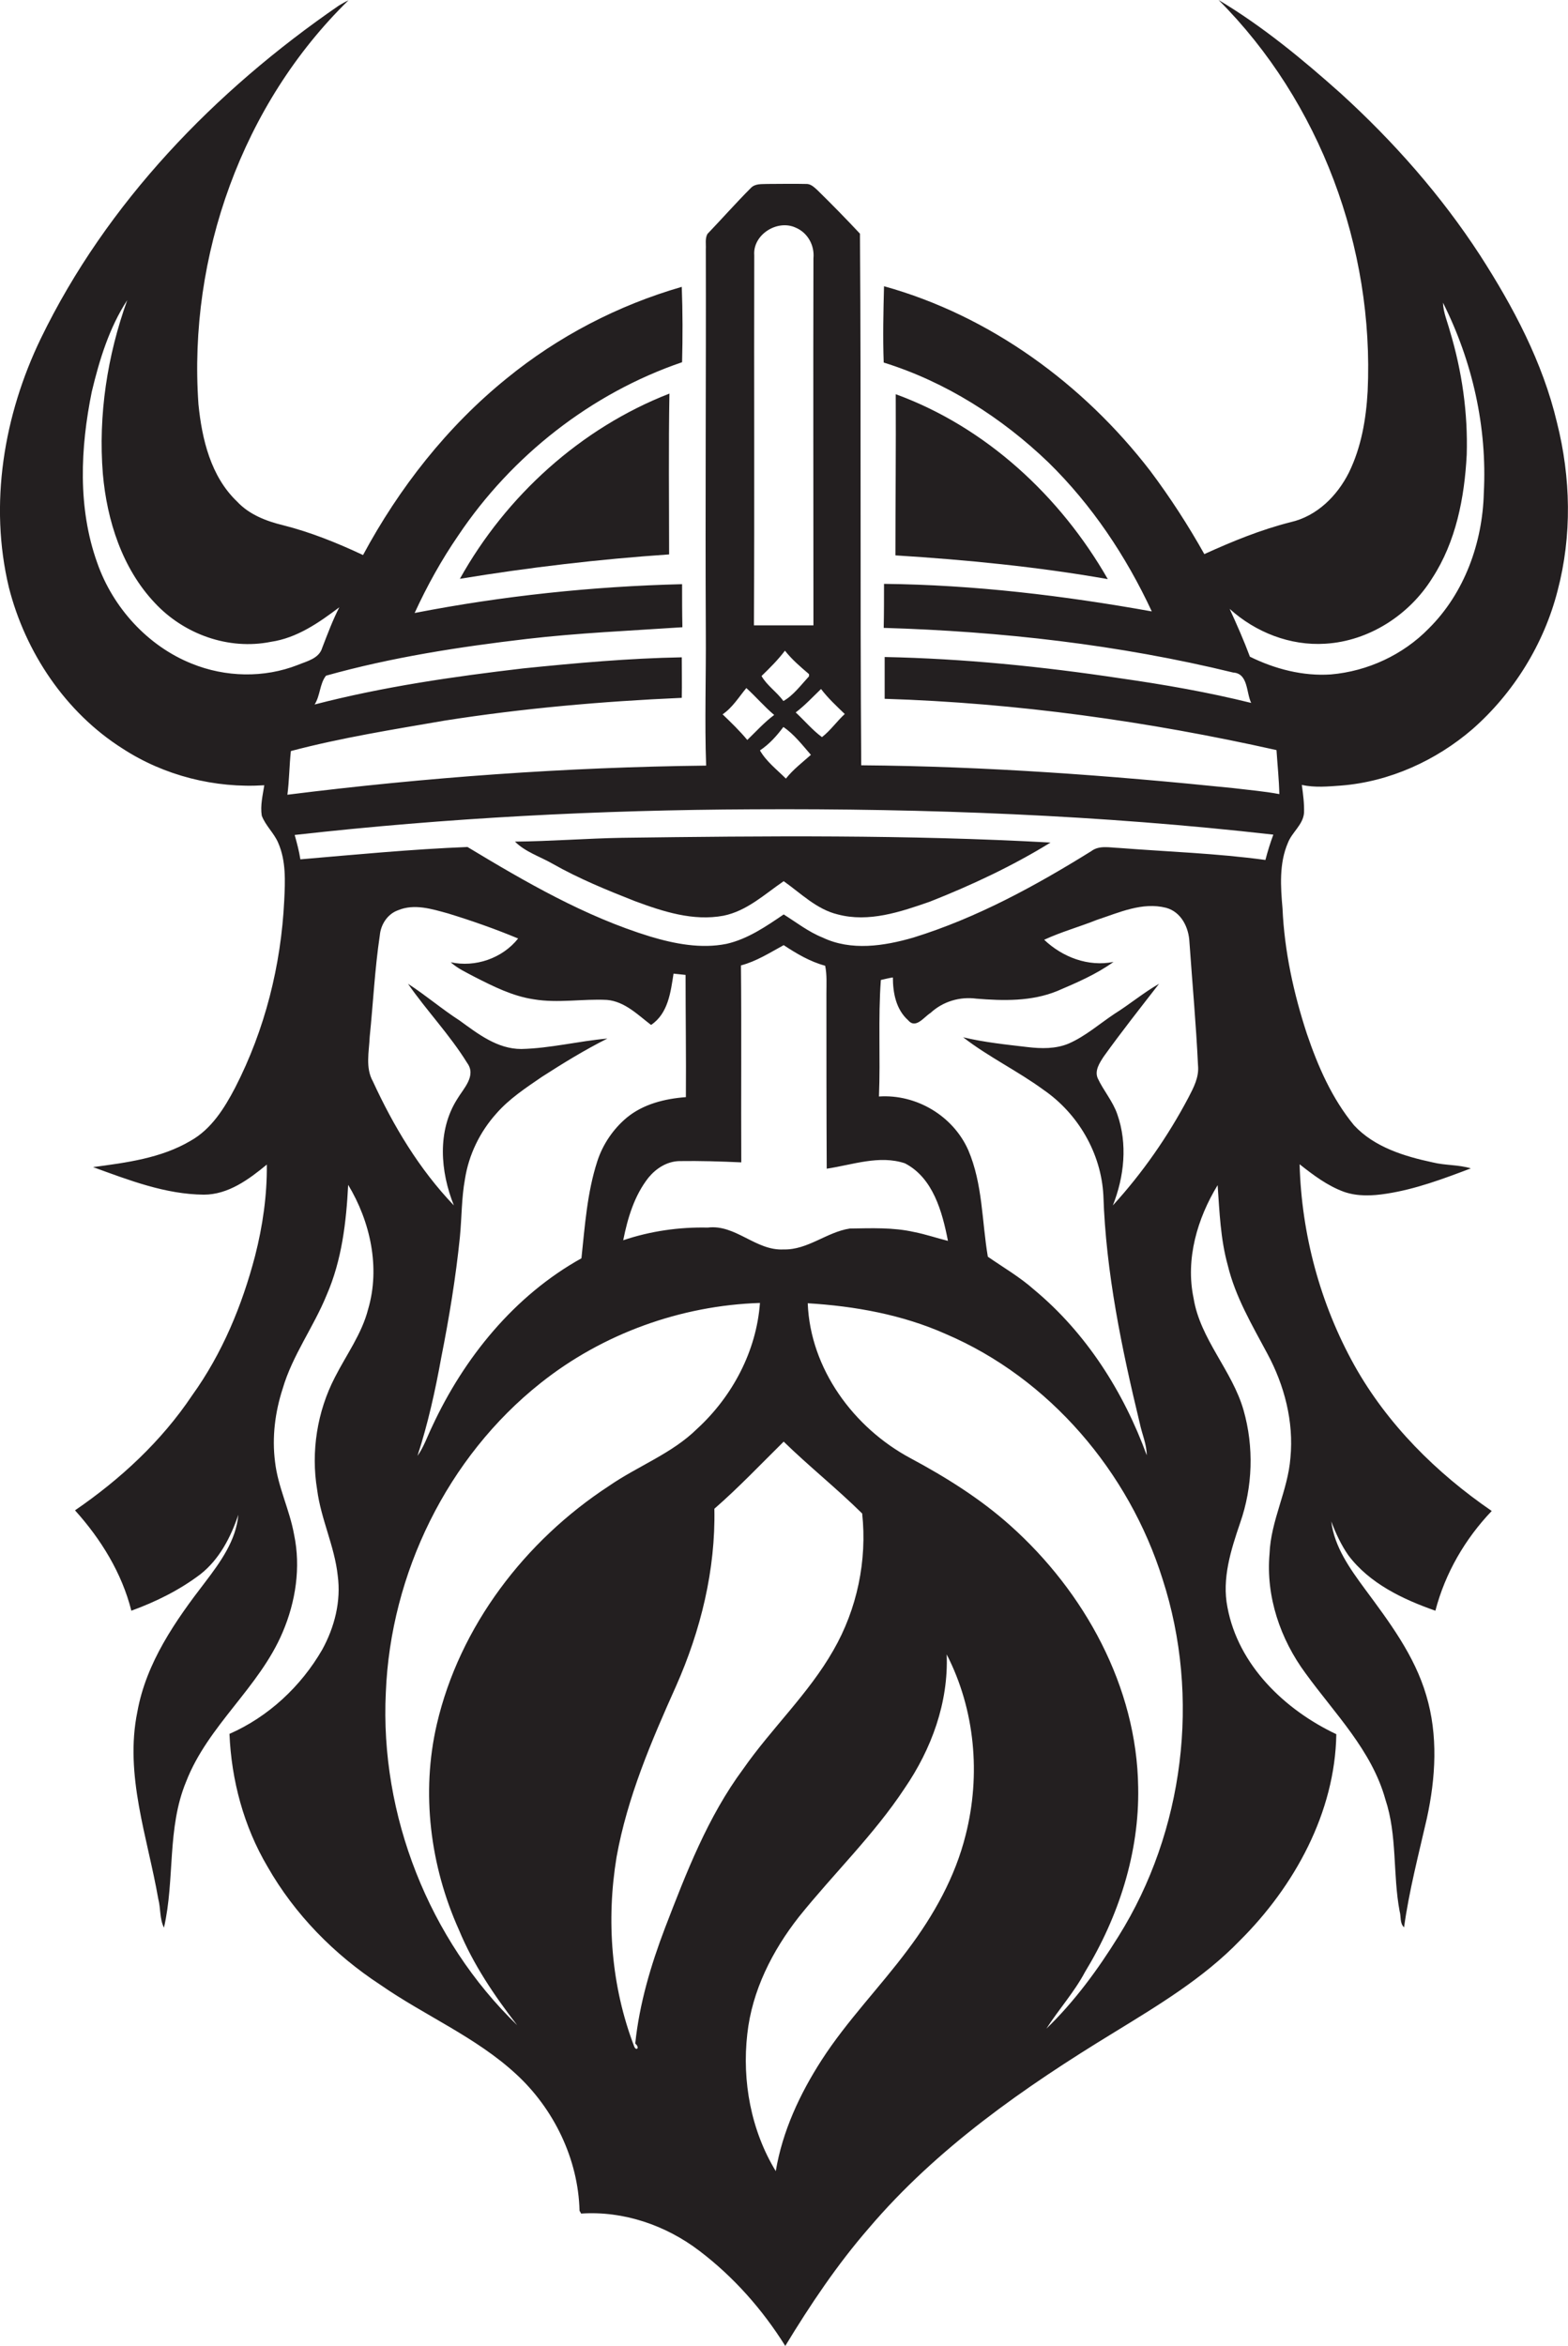 <?xml version="1.0" encoding="utf-8"?>
<!-- Generator: Adobe Illustrator 19.2.0, SVG Export Plug-In . SVG Version: 6.00 Build 0)  -->
<svg version="1.1" id="Layer_1" xmlns="http://www.w3.org/2000/svg" xmlns:xlink="http://www.w3.org/1999/xlink" x="0px" y="0px"
	 viewBox="0 0 495.4 740.9" enable-background="new 0 0 495.4 740.9" xml:space="preserve">
<g>
	<path fill="#231F20" d="M423.7,248.1c15.3-1.2,30-7.9,41.5-17.8c13-11.4,22.6-26.9,26.9-43.7c4.6-17.4,4.2-35.8-0.2-53.2
		c-4.5-19-13.8-36.5-24.3-52.8c-12.3-18.9-27.3-35.9-44-51.1C411.5,18.7,398.9,8.3,385,0c32.1,32.1,49.2,78.3,47.1,123.6
		c-0.5,8.8-2,17.6-5.9,25.6c-3.7,7.4-10.1,13.8-18.4,15.7c-9.5,2.4-18.5,6.1-27.3,10.1c-5.1-9.1-10.8-17.9-17.1-26.3
		c-21.1-27.4-50.6-49-84.1-58.3c-0.2,8-0.4,16.1-0.1,24.1c19.6,6.1,37.3,17.4,52,31.5c13.8,13.5,24.6,29.7,32.7,47.1
		c-27.9-5-56.2-8.4-84.6-8.7c0,4.6,0,9.3-0.1,13.9c37.1,1.1,74.3,5.3,110.4,14.1c4.8,0.3,4.1,6.3,5.7,9.6
		c-13.7-3.4-27.5-5.8-41.5-7.8c-24.6-3.7-49.4-6.2-74.3-6.7c0,4.4,0,8.8,0,13.2c41.7,1.3,83.1,7.1,123.8,16.2
		c0.3,4.6,0.8,9.3,0.9,13.9c-4.8-0.9-9.7-1.3-14.6-1.9c-39-4-78.3-6.9-117.5-7.2c-0.4-56,0-111.9-0.4-167.9
		c-4.4-4.7-8.9-9.3-13.5-13.8c-1-0.9-2.1-2-3.6-1.9c-4-0.1-8.1,0-12.1,0c-1.8,0.1-3.9-0.2-5.3,1.3c-4.7,4.7-9.1,9.7-13.7,14.5
		c-0.8,1.5-0.4,3.2-0.5,4.8c0.1,40.3-0.2,80.7,0,121c0.1,14-0.4,28.1,0.1,42.1c-44.2,0.5-88.4,3.7-132.3,9.2
		c0.6-4.6,0.6-9.2,1.1-13.8c15.9-4.2,32.3-6.8,48.5-9.6c24.8-3.9,49.9-6.1,75-7.2c0.1-4.3,0-8.6,0-12.8c-16.7,0.3-33.4,1.8-50.1,3.5
		c-22.2,2.6-44.3,5.8-65.9,11.4c1.8-2.8,1.6-6.6,3.6-9.1c20.7-5.8,42.1-9.1,63.4-11.6c16.3-1.9,32.8-2.6,49.2-3.7
		c-0.1-4.5-0.1-9.1-0.1-13.6c-28.4,0.7-56.7,3.7-84.5,9.1c3.9-8.5,8.5-16.8,13.8-24.5c16.9-25.2,42-44.9,70.7-54.7
		c0.2-7.9,0.2-15.9-0.1-23.8c-20.1,5.8-39,15.6-55.3,28.9c-18.8,15.2-34,34.6-45.4,55.8c-8.1-3.8-16.5-7.2-25.2-9.4
		c-5.4-1.3-10.8-3.4-14.6-7.5c-8.3-7.9-11.1-19.7-12.2-30.7C59.4,80.9,76.6,32.8,110.1,0.1C109,0.6,108,1.2,107,1.8
		C67.9,28.7,33.7,64,12.9,106.9C1.2,131.1-3.5,159.2,2.8,185.5c5.2,20.5,17.9,39.5,35.9,50.9C51.9,245,67.9,249,83.5,248
		c-0.5,3.2-1.3,6.4-0.8,9.6c1.2,3.2,3.9,5.5,5.2,8.6c2.5,5.7,2.2,12.1,1.9,18.2c-1,20.5-6.1,40.8-15.5,59.1
		c-3.4,6.5-7.5,13.1-14.1,16.8c-9.3,5.5-20.3,6.9-30.8,8.3c11.3,4.1,22.8,8.6,35,8.7c7.7,0,14.2-4.8,19.9-9.5
		c0.1,9.7-1.3,19.4-3.7,28.8c-4.1,15.7-10.4,30.9-19.9,44.1C51,455.2,38,467.2,23.7,477c8.2,9.1,14.8,19.8,17.8,31.7
		c7.7-2.8,15.2-6.5,21.8-11.5c6-4.7,9.6-11.7,12-18.8c-0.7,8.1-5.7,15-10.5,21.3c-9.4,12.2-18.6,25.4-21.4,40.9
		c-4.1,20,3.2,39.6,6.6,59.1c0.8,3,0.4,6.3,1.8,9.1c3.5-15.2,0.9-31.4,7-46.1c6.9-17.8,23.1-29.7,30.5-47.2
		c4.1-9.6,5.8-20.5,3.6-30.9c-1.4-7.8-5.1-15-6-22.9c-1-7.8,0-15.7,2.4-23.1c3.1-10.6,9.8-19.5,13.9-29.6c4.8-11,6.2-23,6.8-34.8
		c7,11.6,10.2,26.1,6.3,39.3c-2,7.8-6.9,14.4-10.5,21.5c-5.6,10.8-7.6,23.5-5.6,35.5c1.2,9.3,5.5,17.8,6.5,27.1
		c1.1,8.1-1,16.3-4.9,23.4c-6.7,11.6-17,21.2-29.3,26.6c0.6,14.6,4.5,29.2,12,41.9c8.6,15.1,21.1,27.8,35.6,37.3
		c14.1,9.8,30.2,16.5,42.9,28.2c12,11,19.7,26.9,20.1,43.2c0.1,0.2,0.4,0.7,0.5,0.9c13.4-0.9,26.8,3.7,37.4,11.8
		c10.8,8.2,19.9,18.5,27.1,30c7.9-13,16.4-25.7,26.4-37.2c21.5-25.3,49.1-44.5,77.3-61.7c14-8.6,28.4-17.2,39.9-29.1
		c17.3-17.2,30.1-40.5,30.5-65.2c-16.3-7.7-31-21.8-34.4-40.1c-1.8-9,1.1-18.1,4-26.6c4-11.4,4.4-24,1.1-35.6
		c-3.6-12.6-13.7-22.4-15.8-35.4c-2.6-12.4,1.2-25.2,7.6-35.7c0.6,8.5,0.9,17,3.2,25.3c2.4,10,7.7,18.9,12.5,27.9
		c5.4,10,8.4,21.5,7.3,32.9c-0.8,10.4-6.2,19.8-6.6,30.3c-1.2,13.5,3.4,27,11.4,37.8c9.2,12.7,20.9,24.3,25.2,39.8
		c3.8,11.4,2.3,23.6,4.5,35.3c0.5,1.7,0,3.8,1.4,5.1c1.6-11.6,4.6-23,7.2-34.4c2.8-12.8,3.6-26.3-0.2-38.9
		c-3.7-12.6-11.7-23.2-19.4-33.6c-4.7-6.4-9.6-13.2-10.6-21.3c1.4,3.7,3.1,7.4,5.4,10.7c6.7,8.9,17.2,13.9,27.5,17.5
		c3.1-11.9,9.4-22.7,17.8-31.5c-17.5-12-33-27.4-43.4-46c-10.8-19.4-16.7-41.4-17.3-63.5c4.3,3.4,8.8,6.8,14,8.7
		c4.3,1.5,8.9,1.3,13.4,0.6c9.2-1.4,18-4.7,26.7-8c-3.9-1.2-8.1-0.9-12.1-1.9c-8.9-1.9-18.4-4.8-24.8-11.7
		c-7-8.5-11.4-18.6-14.9-28.9c-4.2-12.8-7.1-26.1-7.7-39.6c-0.6-6.9-1.1-14.2,1.7-20.7c1.3-3.4,4.8-5.7,5.1-9.5
		c0.1-2.9-0.3-5.9-0.7-8.8C415.4,248.8,419.6,248.4,423.7,248.1z M60.6,209.6c-14-5.6-25-17.8-29.9-31.9c-6.2-17.3-5.3-36.3-1.7-54
		c2.4-10,5.5-20.2,11.2-28.9c-6.3,17.5-9.2,36.3-7.7,54.9c1.3,14.7,6.1,29.8,16.4,40.7c9.2,9.9,23.3,15,36.7,12.3
		c8.2-1.2,15.1-6,21.6-10.9c-2.1,4.1-3.7,8.4-5.4,12.8c-1,3.4-4.8,4.2-7.7,5.4C83.4,214.2,71.2,213.9,60.6,209.6z M259.4,217.6
		c2.2,2.9,4.9,5.4,7.5,7.9c-2.5,2.3-4.5,5.2-7.2,7.3c-3-2.2-5.5-5.2-8.3-7.8C254.3,222.8,256.8,220.1,259.4,217.6z M247.5,229.6
		c3.3,2.2,6,5.7,8.7,8.8c-2.7,2.4-5.6,4.6-7.9,7.5c-2.8-2.8-6.2-5.4-8.2-8.9C243.1,235,245.4,232.4,247.5,229.6z M240.6,213.5
		c2.6-2.5,5.2-5.1,7.4-8c2.2,2.8,4.9,5.1,7.6,7.4l0,0.7c-2.5,2.7-5,6.1-8.1,7.8C245.5,218.6,242.3,216.5,240.6,213.5z M238.3,80.6
		c-0.5-6.5,7.3-11.4,13.1-8.7c3.8,1.6,6,5.6,5.6,9.7c-0.1,38.6,0,77.3,0,115.9c-6.3,0-12.5,0-18.8,0
		C238.4,158.6,238.2,119.6,238.3,80.6z M235.8,217.3c3,2.7,5.7,5.9,8.8,8.5c-3.1,2.3-5.7,5.2-8.5,7.9c-2.4-2.9-5.1-5.5-7.8-8.1
		C231.4,223.5,233.4,220.2,235.8,217.3z M117.8,341.5c-2.4-4.3-1.2-9.3-1-14c1.1-10.7,1.6-21.4,3.2-32.1c0.3-3.4,2.4-6.7,5.7-7.9
		c5.2-2.2,10.8-0.4,15.9,1c7.5,2.3,14.9,4.9,22.1,7.9c-5,6.3-13.6,9.2-21.3,7.5c2.2,2,4.9,3.2,7.5,4.6c5.9,3,12,6.1,18.7,7.1
		c7.7,1.3,15.5-0.2,23.2,0.2c5.6,0.5,9.7,4.7,13.9,7.9c5.4-3.6,6.2-10.4,7.1-16.2c1.3,0.1,2.5,0.3,3.8,0.4c0,12.9,0.2,25.7,0.1,38.6
		c-6.7,0.5-13.5,2.2-18.7,6.5c-4.3,3.6-7.6,8.5-9.3,13.8c-3.2,9.9-3.9,20.3-5,30.6c-21.2,11.8-37.1,31.4-47.2,53.2
		c-1.5,3.1-2.6,6.4-4.6,9.2c3.3-10.1,5.6-20.5,7.5-31c2.5-12.6,4.6-25.3,5.9-38.1c0.6-6.1,0.5-12.3,1.6-18.3
		c1.2-7.7,4.7-14.9,9.9-20.7c4.1-4.7,9.3-8.1,14.4-11.6c6.7-4.3,13.5-8.5,20.7-12.1c-9.1,0.8-18.1,3.1-27.2,3.3
		c-7.6,0-13.7-4.8-19.5-9c-5.6-3.6-10.7-8-16.3-11.6c5.9,8.5,13.2,16.1,18.7,25c3,4.1-1.2,8.1-3.2,11.5c-6.3,10-5.3,22.8-1,33.5
		C132.4,369.2,124.3,355.6,117.8,341.5z M234.1,304.9c4.9-1.3,9.1-4,13.5-6.4c4.1,2.7,8.3,5.2,13.1,6.5c0.6,2.8,0.4,5.8,0.4,8.7
		c0,18.5,0,36.9,0.1,55.4c8.1-1.2,16.6-4.4,24.7-1.7c8.9,4.6,11.8,15.3,13.6,24.5c-3.6-0.9-7.1-2.1-10.7-2.8
		c-6.6-1.5-13.5-1.2-20.3-1.1c-7.3,1.1-13.3,6.8-20.9,6.6c-8.8,0.5-15.2-8-24-6.9c-9-0.2-18.1,1.1-26.7,4c1.4-7,3.5-14.1,8-19.8
		c2.4-2.9,5.8-5.1,9.7-5.2c6.5-0.1,13.1,0.1,19.6,0.4C234.1,346.3,234.3,325.6,234.1,304.9z M138,544.6c-5,21.6-2.1,44.7,7,64.9
		c4.5,10.9,11.2,20.8,18.4,30.1c-27.9-27-43.4-66.4-41.5-105.1c1.5-37.5,19.4-74.3,48.9-97.7c19.6-15.6,44.3-24.5,69.3-25.3
		c-1.1,15.2-8.7,29.5-19.8,39.7c-8,7.9-18.8,11.8-27.9,18.1C165.9,486.6,145.2,513.6,138,544.6z M210.1,608.9
		c-4.5,11.8-8.1,24-9.4,36.5c1.6,1.4,0.3,2.4-0.3,1c-7.3-19-8.9-39.9-5.6-59.9c3.4-18.9,11-36.6,18.8-54c7.8-17.6,12.5-36.7,12.1-56
		c7.7-6.7,14.7-14.1,21.9-21.2c8,7.8,16.8,14.8,24.8,22.7c1.6,14.8-1.6,30.2-9.1,43.2c-7.8,13.7-19.5,24.6-28.5,37.5
		C223.6,573.8,216.8,591.5,210.1,608.9z M305.1,579.5c-3.3,13.3-10.1,25.4-18.3,36.3c-8.8,11.8-19.2,22.4-27.2,34.8
		c-6.9,10.7-12.4,22.5-14.5,35.1c-7.8-12.8-10.7-28.4-9-43.3c1.5-13.7,7.9-26.3,16.3-37c11-13.7,23.7-25.9,33.4-40.6
		c8.5-12.4,13.9-27.1,13.3-42.3C308.1,540,309.9,560.6,305.1,579.5z M353.4,611.5c-6.5,10.5-13.9,20.6-22.8,29.2
		c3.9-6.1,8.8-11.5,12.2-17.9c10.6-17.4,17.2-37.7,16.8-58.3c-0.4-31.8-17-61.8-40.4-82.7c-9.5-8.5-20.4-15.3-31.6-21.3
		c-17.9-9.6-31.6-28.2-32.4-48.9c14.9,0.9,29.9,3.6,43.6,9.7c32.8,14,57.9,43.6,68.5,77.4C379.4,536,374.1,578.4,353.4,611.5z
		 M375.5,346.6c-6.5,12.3-14.5,23.8-23.9,34.1c3.6-9.1,4.7-19.4,1.4-28.8c-1.4-4.1-4.4-7.5-6.2-11.4c-1-2.4,0.6-4.8,1.9-6.8
		c5.6-7.8,11.6-15.4,17.5-23c-4.9,2.8-9.3,6.5-14.1,9.5c-4.8,3.2-9.2,7.1-14.5,9.4c-4.1,1.7-8.6,1.6-12.9,1.1
		c-6.8-0.8-13.7-1.5-20.4-3.1c8,6.2,17.2,10.6,25.4,16.6c10.9,7.5,18.2,20,18.9,33.3c0.8,24.4,5.8,48.4,11.5,72
		c0.7,3.4,2.2,6.6,2.2,10.1c-7.3-20-19.1-38.6-35.6-52.3c-4.5-4-9.7-7-14.6-10.4c-1.9-11.2-1.6-23-6.2-33.7
		c-4.8-10.8-16.4-17.7-28.2-16.9c0.5-12.3-0.3-24.6,0.6-36.8c1.3-0.3,2.5-0.6,3.8-0.8c0,4.9,1,10.1,4.8,13.5c2.4,2.9,5-1,7.1-2.3
		c3.9-3.6,9.2-5.2,14.5-4.5c8.5,0.7,17.4,0.9,25.5-2.4c6.1-2.6,12.4-5.3,17.8-9.2c-8,1.6-16.1-1.5-21.9-7c5.4-2.5,11.2-4.1,16.7-6.3
		c7-2.3,14.3-5.7,21.8-3.8c4.8,1.3,7.2,6.2,7.4,10.9c0.9,12.9,2.1,25.9,2.7,38.8C378.9,340.2,377.1,343.5,375.5,346.6z M399.8,271.6
		c-15.3-2.1-30.9-2.6-46.3-3.8c-2.9-0.1-6.2-0.9-8.7,1c-17.7,11-36.2,21.1-56.2,27.3c-9.3,2.7-19.7,4.3-28.7,0
		c-4.5-1.8-8.3-4.8-12.3-7.3c-5.6,3.8-11.4,7.8-18.1,9.3c-8,1.6-16.3,0-24-2.3c-20.6-6.3-39.4-17.2-57.8-28.3
		c-17.6,0.7-35.3,2.4-52.8,3.9c-0.4-2.6-1.1-5.2-1.8-7.7c48-5.4,96.4-7.9,144.7-8.1c54.9-0.3,109.9,1.8,164.5,8
		C401.3,266.3,400.5,268.9,399.8,271.6z M394.9,207.4c-1.9-5.1-4.1-10.1-6.4-15.1c8.2,7.4,19.1,11.7,30.2,11
		c13.8-0.8,26.6-9.1,33.8-20.7c7.5-11.5,10.2-25.4,10.9-39c0.4-13.2-1.5-26.4-5.3-39c-0.8-3-2.1-5.9-2.2-9
		c9.3,18.5,14,39.3,12.9,60.1c-0.4,15.7-6.1,31.6-17.4,42.8c-8.1,8.3-19.3,13.5-30.9,14.5C411.7,213.6,402.8,211.3,394.9,207.4z"/>
	<path fill="#231F20" d="M145.3,182.8c21.9-3.6,44-6.2,66.1-7.7c0-17-0.2-33.9,0.1-50.8C183.5,135.2,159.9,156.6,145.3,182.8z"/>
	<path fill="#231F20" d="M350,182.9c-15-26.2-38.5-48-67-58.4c0.1,17-0.1,33.9-0.1,50.9C305.3,176.8,327.8,179,350,182.9z"/>
	<path fill="#231F20" d="M196.5,264.6c-11.3,0.2-22.5,1.1-33.8,1.2c3.3,3.3,7.9,4.7,11.9,7c8.3,4.7,17.1,8.3,26,11.8
		c8.9,3.3,18.4,6.4,28,4.6c7.4-1.5,13-6.8,19-10.9c5.4,3.8,10.4,8.9,17.1,10.5c9.8,2.6,19.8-0.8,29-4c13.2-5.2,26.2-11.3,38.2-18.7
		C286.8,263.6,241.7,264,196.5,264.6z"/>
</g>
</svg>
